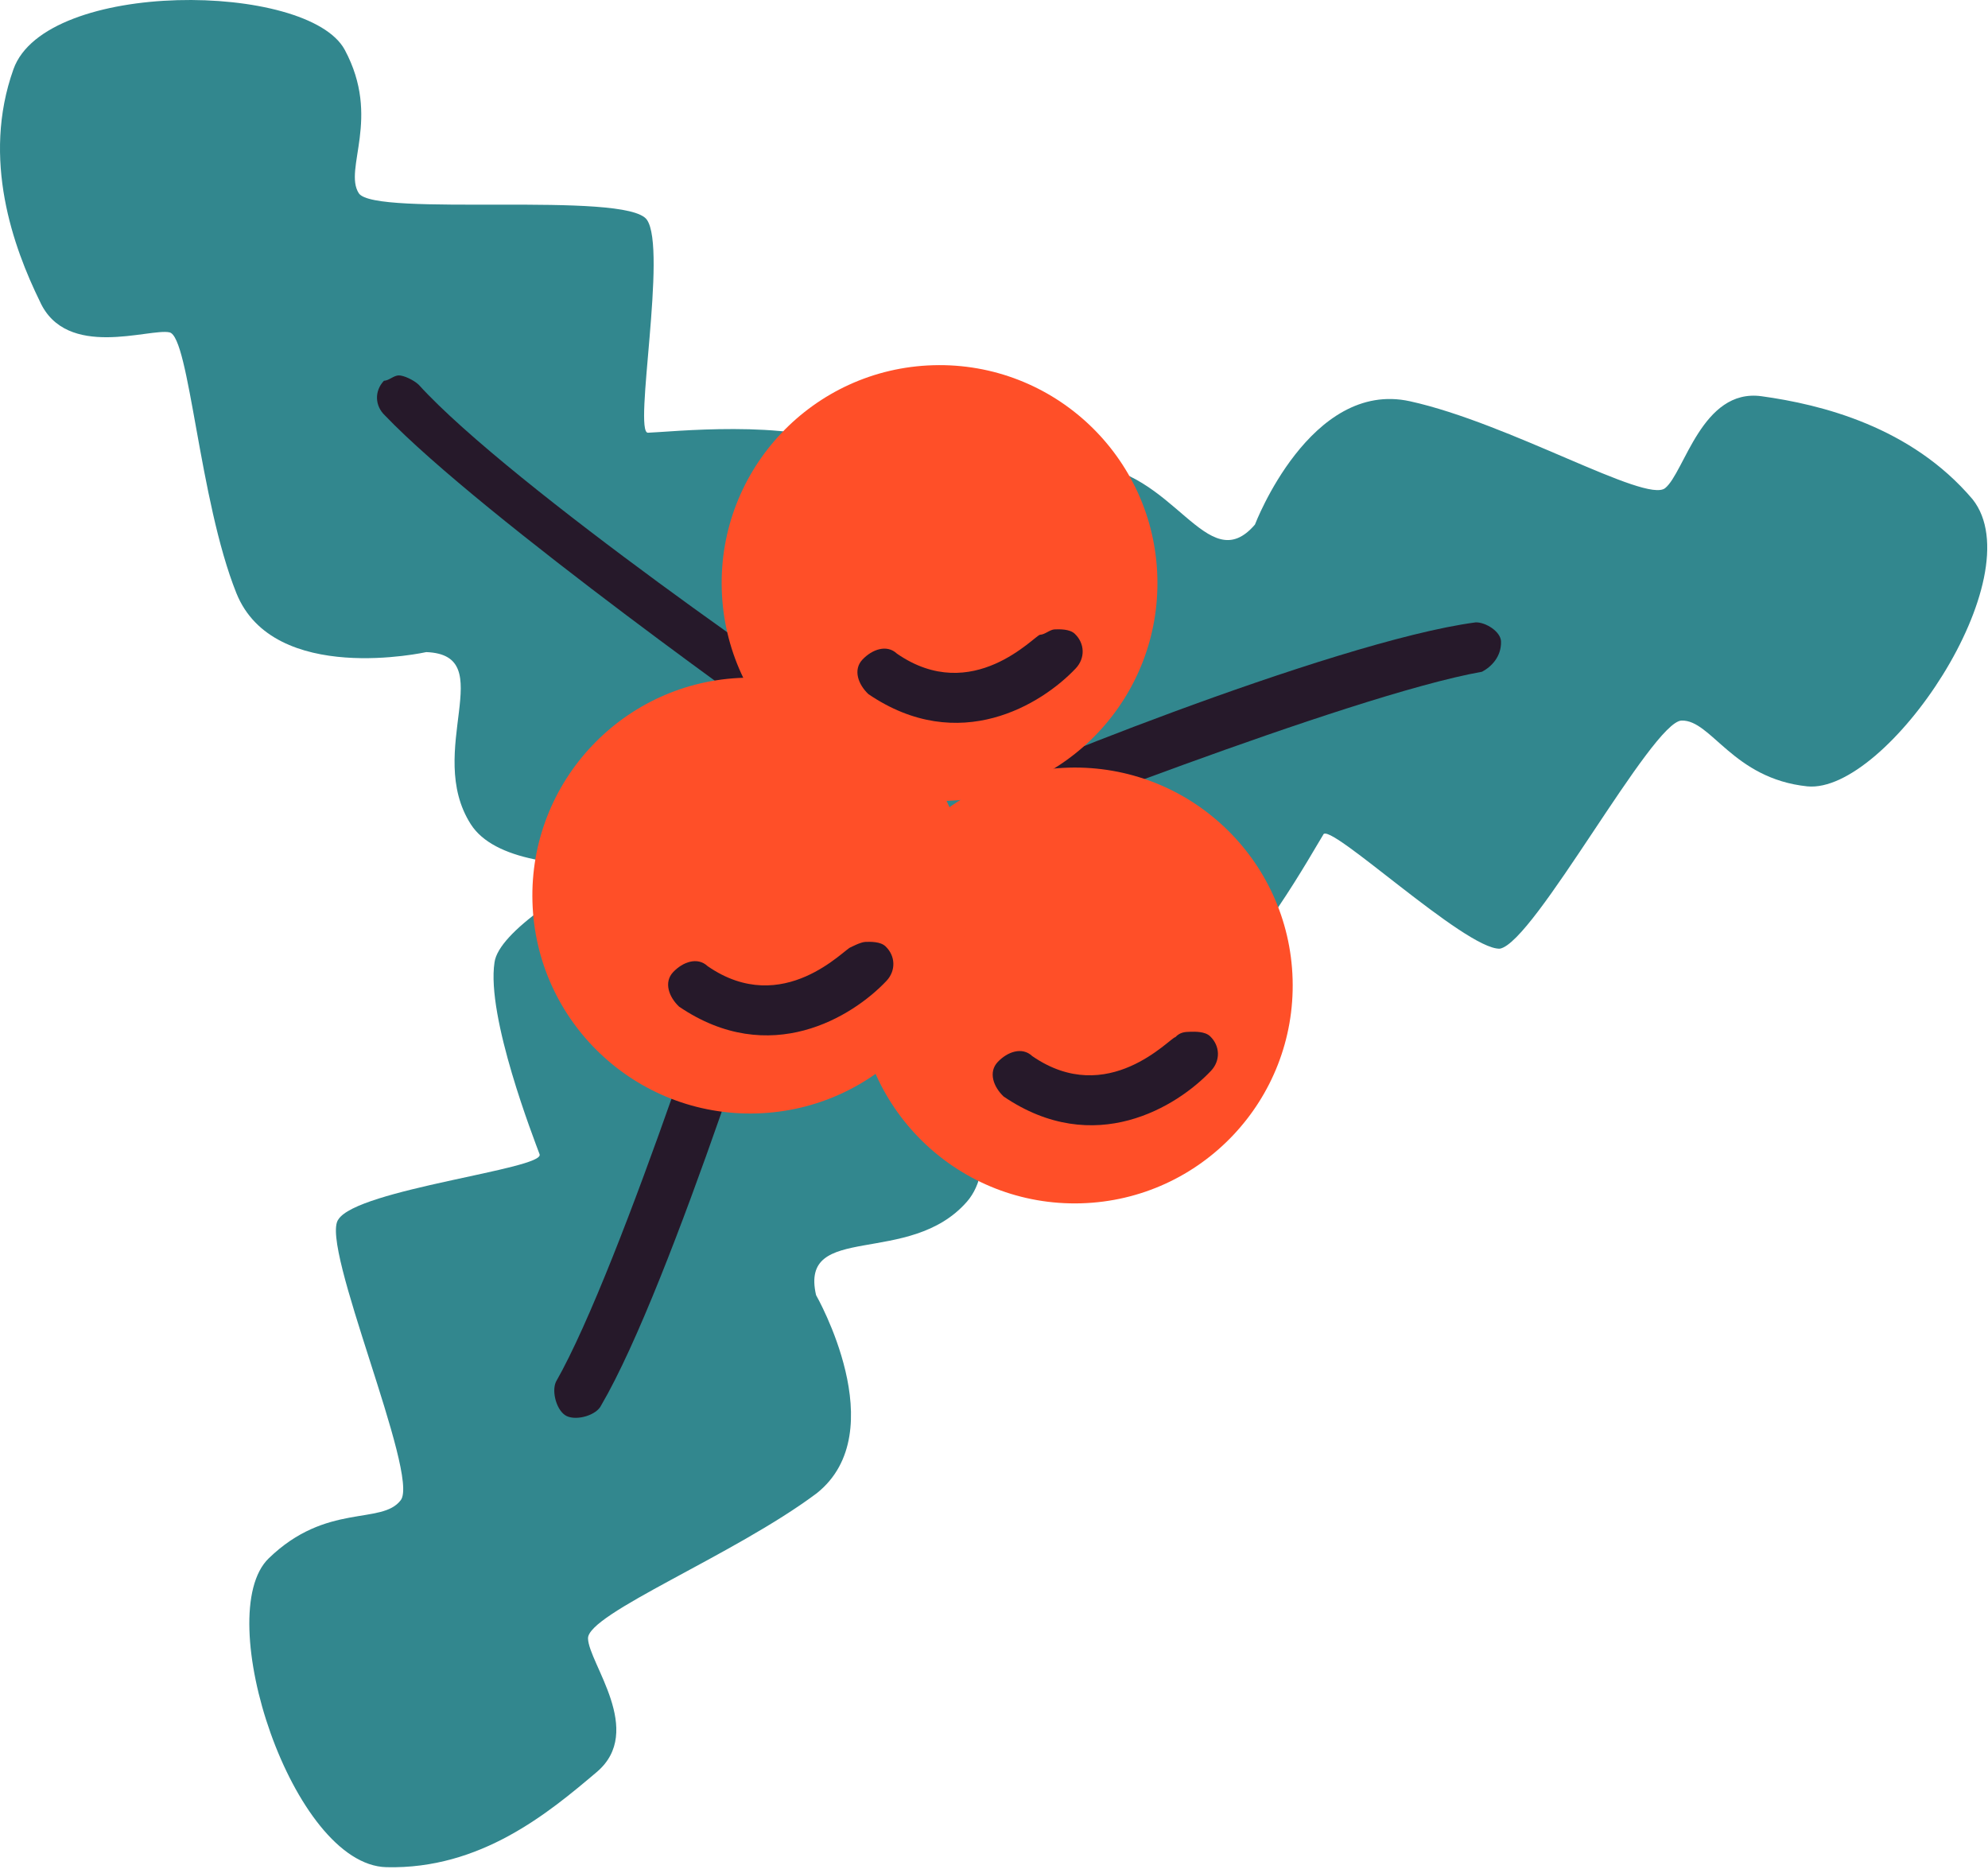 <svg xmlns="http://www.w3.org/2000/svg" width="241" height="227" fill="none" viewBox="0 0 241 227">
  <path fill="#32878E" d="M90.797 103.152s-28.067 5.601-33.723-3.247c-5.656-8.848 3.621-20.522-5.397-20.866 0 0-18.5 4.128-23.024-7.154-4.524-11.282-5.686-31.068-8.103-31.6-2.418-.532-12.517 3.358-15.72-3.758-3.19-6.517-7.097-17.215-3.2-28.135C5.521-2.528 37.36-2.231 41.8 6.05c4.438 8.282-.192 14.419 1.693 17.368 1.886 2.95 32.421-.32 34.924 3.213 2.502 3.532-1.669 25.87.132 25.82 2.4-.068 17.368-1.694 24.071 1.72 6.703 3.413 10.725 39.332 7.244 43.635-3.516 3.102-19.067 5.345-19.067 5.345Z"/>
  <path fill="#26192A" d="M48.326 45.502c.6-.017 1.818.55 2.435 1.132 11.158 12.295 49.746 38.826 50.347 38.81 1.234 1.165 1.885 2.948.719 4.183-1.166 1.234-2.95 1.885-4.184.719-1.834-1.15-39.222-27.714-50.98-39.992-1.235-1.166-1.286-2.967-.12-4.2.6-.018 1.183-.635 1.783-.652Z"/>
  <path fill="#32878E" d="M110.287 112.813s13.917 24.829 6.938 32.834c-6.98 8.005-20.352 2.379-18.296 11.329 0 0 9.478 16.547.08 24.02-9.996 7.49-27.811 14.602-27.726 17.602.085 3.001 6.924 11.215 1.06 16.186-5.865 4.97-14.08 11.81-25.497 11.533-11.42-.277-21.288-30.625-14.274-37.43 7.013-6.805 13.7-3.992 16.014-7.061 2.316-3.068-9.886-30.948-7.57-34.017 2.297-3.668 25.05-6.116 24.398-7.899-.651-1.783-6.478-16.632-5.465-23.267.996-7.234 34.192-22.59 39.077-19.726 4.235 1.08 11.261 15.896 11.261 15.896Z"/>
  <path fill="#26192A" d="m92.68 106.108 1.2-.034c1.819.549 2.47 2.332 1.904 3.549-.55 1.818-14.308 46.049-22.9 60.706-.567 1.217-2.95 1.885-4.167 1.319-1.217-.566-1.885-2.949-1.32-4.166 8.01-14.04 22.352-58.889 22.335-59.489.566-1.217 1.749-1.851 2.949-1.885Z"/>
  <path fill="#32878E" d="M110.039 82.794s10.669-26.127 21.471-26.434c10.818.294 14.81 13.994 20.624 7.222 0 0 6.707-17.606 18.793-14.946 12.087 2.66 28.578 12.4 30.928 10.533 2.349-1.87 4.46-12.138 11.695-11.142 7.235.996 18.121 3.69 25.578 12.486 7.473 9.397-10.397 35.728-20.033 34.8-9.035-.944-11.639-8.077-15.24-7.975-3.6.102-17.853 26.931-22.037 27.651-4.2.119-20.862-15.623-21.411-13.806-1.149 1.834-8.575 15.257-14.474 19.028-5.899 3.771-38.796-12.712-40.15-18.079-2.536-4.732 4.256-19.338 4.256-19.338Z"/>
  <path fill="#26192A" d="M178.897 75.436c1.2-.034 3.034 1.115 3.068 2.315.051 1.8-1.115 3.034-2.298 3.668-16.134 2.86-60.08 20.322-60.08 20.322-1.783.652-3 .086-3.651-1.698-.652-1.783-.086-3 1.698-3.651 1.166-1.234 43.912-18.662 61.263-20.956Z"/>
  <path fill="#FF4F28" d="M156.7 118.698c-.414-14.582-12.57-26.067-27.153-25.654-14.582.414-26.067 12.571-25.654 27.153.414 14.582 12.571 26.068 27.153 25.654 14.582-.414 26.068-12.57 25.654-27.153Z"/>
  <path fill="#26192A" d="M144.268 125.059c.6-.017 1.8-.051 2.417.532 1.235 1.167 1.286 2.967.12 4.201-4.082 4.32-14.113 10.61-25.135 3.115-1.235-1.166-1.886-2.949-.72-4.183s2.95-1.886 4.184-.719c9.188 6.345 16.751-2.277 17.351-2.294.583-.618 1.183-.635 1.783-.652Z"/>
  <path fill="#FF4F28" d="M140.302 69.922c-.413-14.582-12.57-26.068-27.152-25.654-14.582.414-26.068 12.57-25.654 27.153.414 14.582 12.57 26.068 27.152 25.654 14.582-.414 26.068-12.57 25.654-27.153Z"/>
  <path fill="#26192A" d="M127.87 76.284c.6-.017 1.8-.052 2.417.53 1.235 1.168 1.286 2.968.12 4.202-4.082 4.32-14.113 10.61-25.135 3.115-1.235-1.166-1.886-2.95-.72-4.183 1.166-1.234 2.95-1.885 4.184-.72 9.188 6.346 16.751-2.276 17.351-2.293.6-.017 1.183-.634 1.783-.651Z"/>
  <path fill="#FF4F28" d="M117.355 107.803c-.414-14.583-12.571-26.068-27.153-25.655-14.582.414-26.068 12.57-25.654 27.153.414 14.582 12.57 26.068 27.153 25.654 14.582-.414 26.067-12.57 25.654-27.152Z"/>
  <path fill="#26192A" d="M104.922 114.164c.601-.017 1.801-.051 2.418.532 1.234 1.166 1.285 2.966.119 4.2-4.081 4.32-14.112 10.61-25.135 3.116-1.234-1.167-1.885-2.95-.72-4.184 1.167-1.234 2.95-1.885 4.184-.719 9.189 6.345 16.751-2.277 17.351-2.294 0 0 1.183-.634 1.783-.651Z"/>
</svg>
